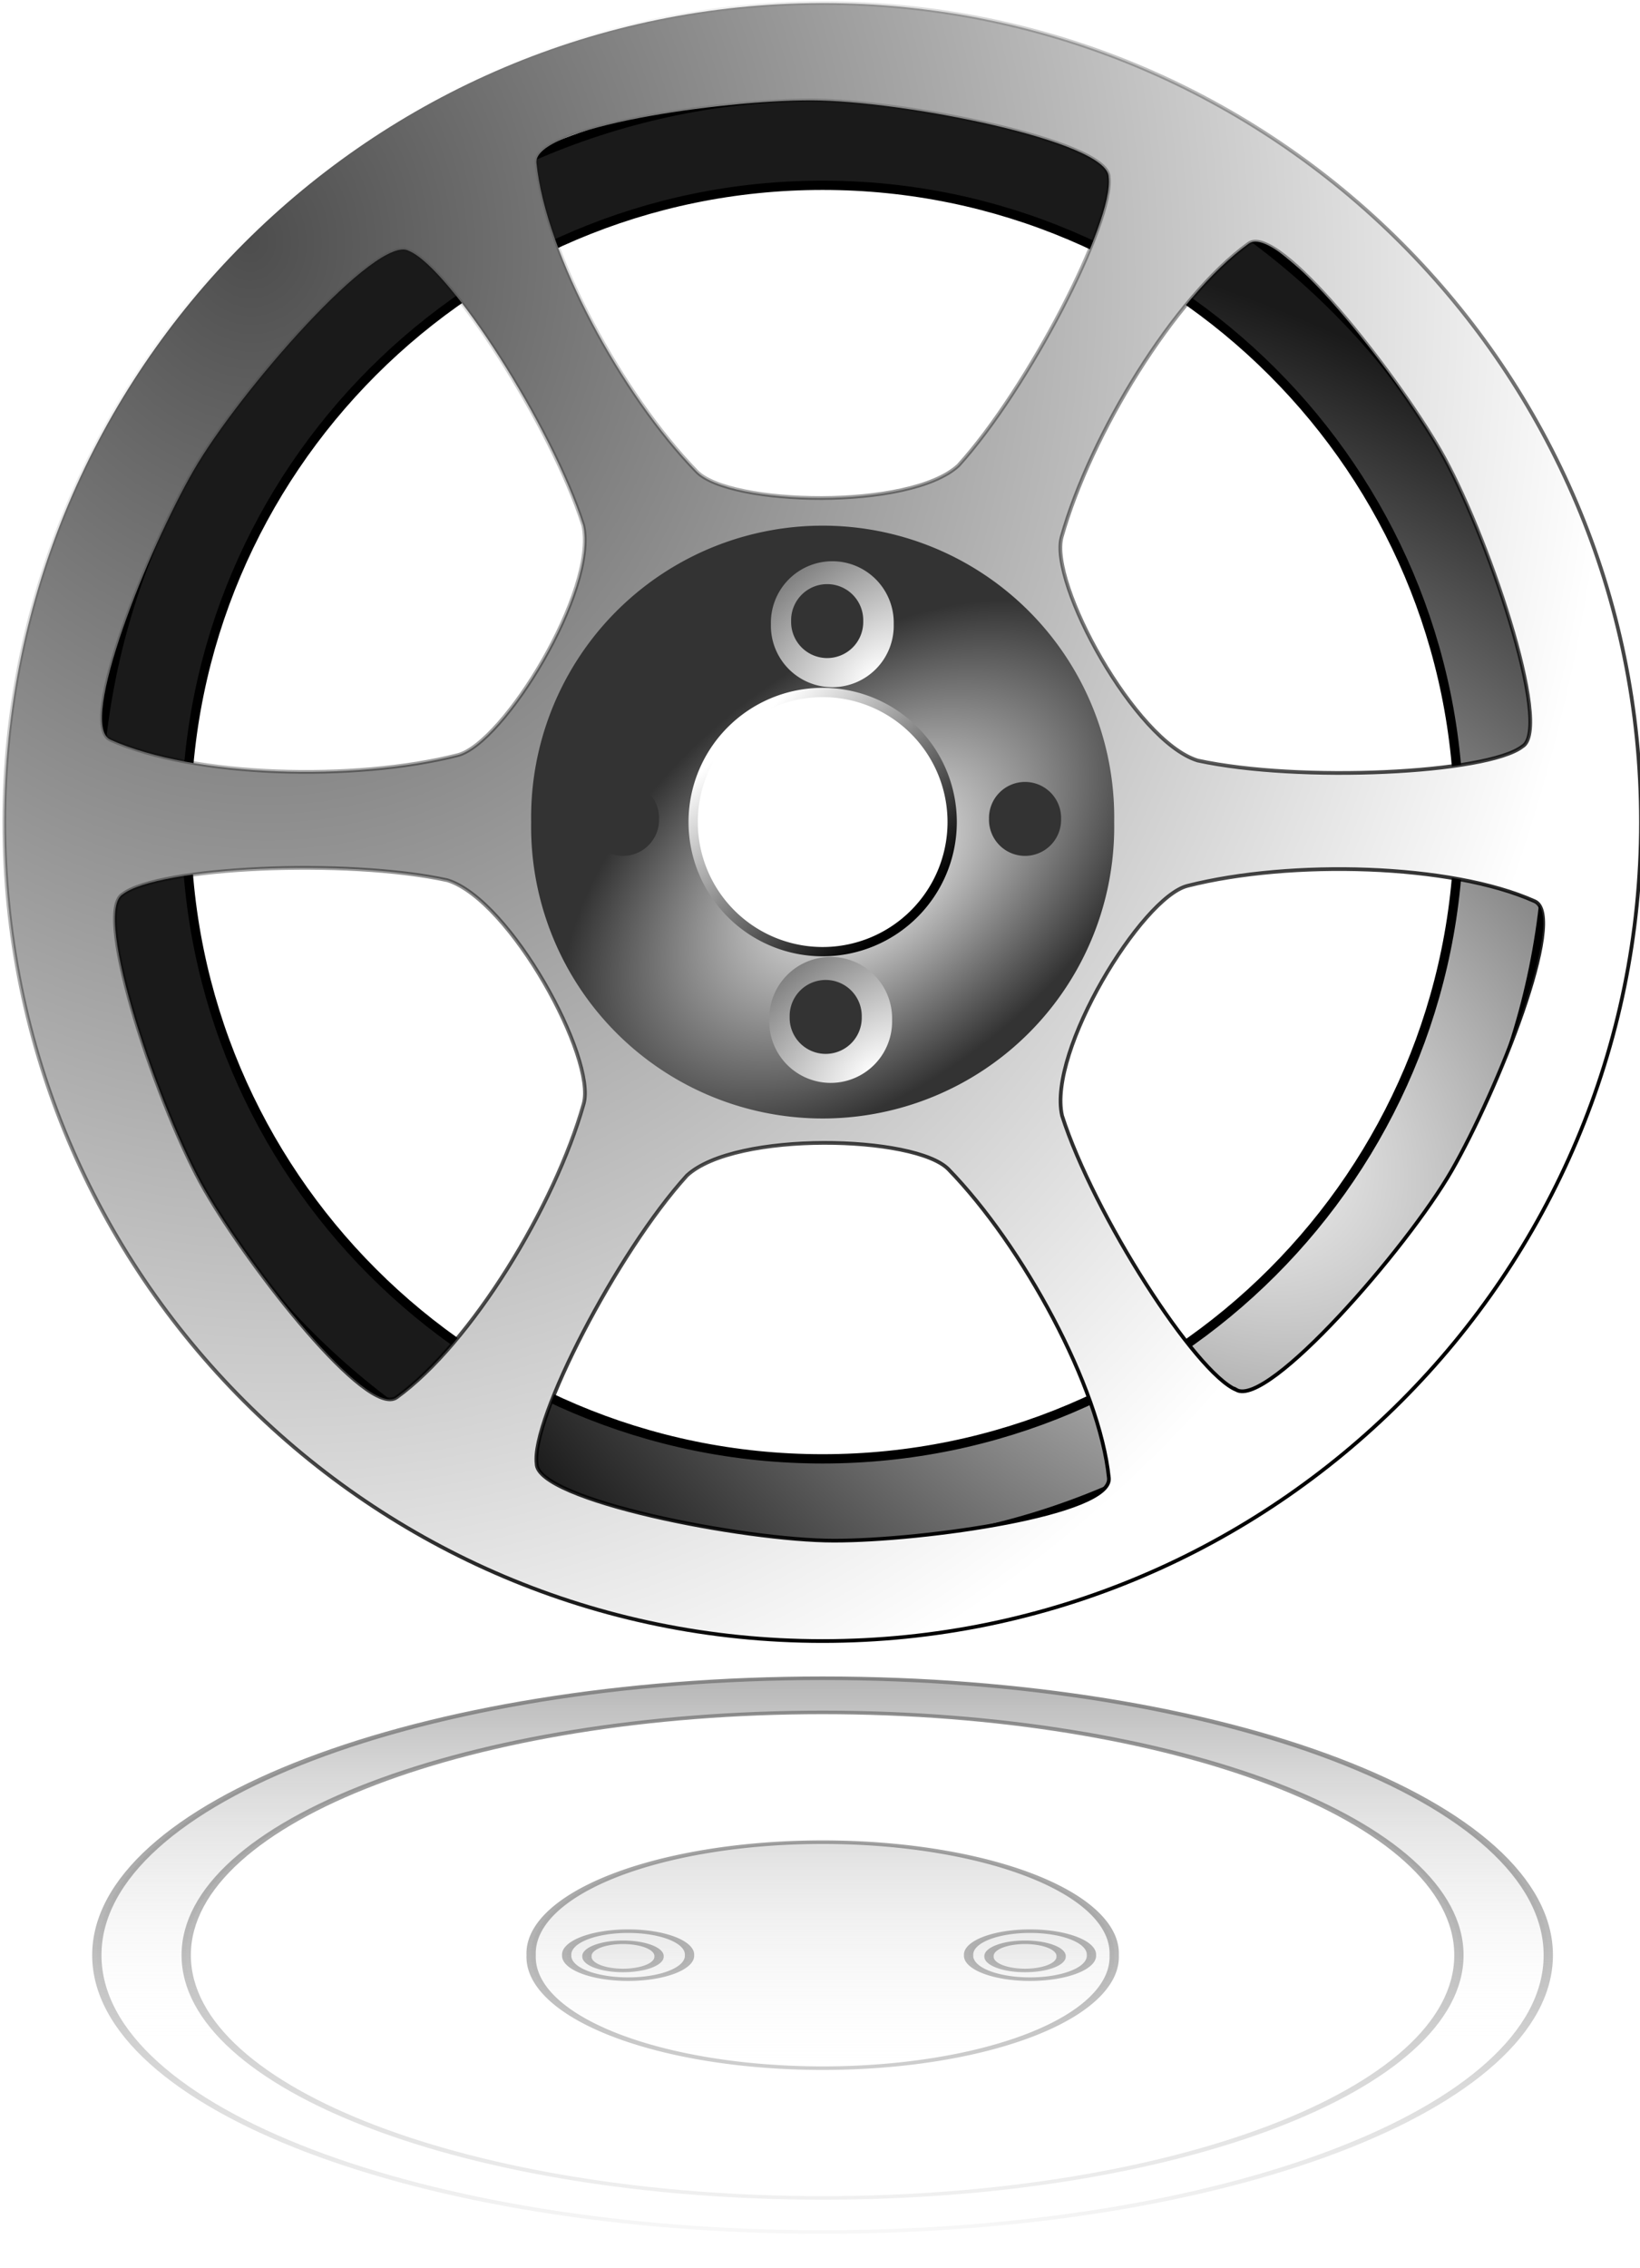 <?xml version="1.0" encoding="UTF-8" standalone="no"?>
<!-- Created with Inkscape (http://www.inkscape.org/) -->
<svg
    xmlns:inkscape="http://www.inkscape.org/namespaces/inkscape"
    xmlns:rdf="http://www.w3.org/1999/02/22-rdf-syntax-ns#"
    xmlns="http://www.w3.org/2000/svg"
    xmlns:sodipodi="http://sodipodi.sourceforge.net/DTD/sodipodi-0.dtd"
    xmlns:cc="http://creativecommons.org/ns#"
    xmlns:xlink="http://www.w3.org/1999/xlink"
    xmlns:dc="http://purl.org/dc/elements/1.1/"
    xmlns:svg="http://www.w3.org/2000/svg"
    xmlns:ns1="http://sozi.baierouge.fr"
    id="svg6244"
    sodipodi:docname="wheel.svg"
    viewBox="0 0 74.322 102.71"
    sodipodi:version="0.32"
    version="1.0"
    inkscape:output_extension="org.inkscape.output.svg.inkscape"
    inkscape:version="0.46"
  >
  <defs
      id="defs6246"
    >
    <linearGradient
        id="linearGradient7871"
        y2="287.07"
        xlink:href="#linearGradient5108"
        gradientUnits="userSpaceOnUse"
        x2="557.5"
        y1="375.55"
        x1="557.37"
        inkscape:collect="always"
    />
    <linearGradient
        id="linearGradient7869"
        y2="319"
        xlink:href="#linearGradient5102"
        gradientUnits="userSpaceOnUse"
        x2="557.37"
        y1="375.55"
        x1="557.37"
        inkscape:collect="always"
    />
    <filter
        id="filter5120"
        inkscape:collect="always"
      >
      <feGaussianBlur
          id="feGaussianBlur5122"
          stdDeviation="0.494"
          inkscape:collect="always"
      />
    </filter
    >
    <linearGradient
        id="linearGradient5108"
        inkscape:collect="always"
      >
      <stop
          id="stop5110"
          style="stop-color:#000000"
          offset="0"
      />
      <stop
          id="stop5112"
          style="stop-color:#000000;stop-opacity:0"
          offset="1"
      />
    </linearGradient
    >
    <linearGradient
        id="linearGradient5102"
        inkscape:collect="always"
      >
      <stop
          id="stop5104"
          style="stop-color:#4d4d4d"
          offset="0"
      />
      <stop
          id="stop5106"
          style="stop-color:#ffffff;stop-opacity:0"
          offset="1"
      />
    </linearGradient
    >
    <radialGradient
        id="radialGradient5054"
        xlink:href="#linearGradient3736"
        gradientUnits="userSpaceOnUse"
        cy="342.64"
        cx="557"
        gradientTransform="matrix(.912 -.731 .433 .54 -96.839 561.68)"
        r="16.192"
        inkscape:collect="always"
    />
    <linearGradient
        id="linearGradient5046"
        y2="332.07"
        gradientUnits="userSpaceOnUse"
        x2="552.88"
        y1="341.67"
        x1="561.64"
        inkscape:collect="always"
      >
      <stop
          id="stop3977"
          style="stop-color:#000000"
          offset="0"
      />
      <stop
          id="stop3979"
          style="stop-color:#ffffff"
          offset="1"
      />
    </linearGradient
    >
    <linearGradient
        id="linearGradient3736"
        inkscape:collect="always"
      >
      <stop
          id="stop3738"
          style="stop-color:#ffffff"
          offset="0"
      />
      <stop
          id="stop3740"
          style="stop-color:#333333"
          offset="1"
      />
    </linearGradient
    >
    <linearGradient
        id="linearGradient5042"
        y2="294.29"
        gradientUnits="userSpaceOnUse"
        x2="532.65"
        y1="362.74"
        x1="577.12"
        inkscape:collect="always"
      >
      <stop
          id="stop3962"
          style="stop-color:#000000"
          offset="0"
      />
      <stop
          id="stop3964"
          style="stop-color:#000000;stop-opacity:0"
          offset="1"
      />
    </linearGradient
    >
    <radialGradient
        id="radialGradient5040"
        gradientUnits="userSpaceOnUse"
        cy="300.12"
        cx="526.48"
        gradientTransform="matrix(.227 1.911 -1.644 .195 900.52 -764.59)"
        r="44.296"
        inkscape:collect="always"
      >
      <stop
          id="stop3954"
          style="stop-color:#4d4d4d"
          offset="0"
      />
      <stop
          id="stop3956"
          style="stop-color:#ffffff"
          offset="1"
      />
    </radialGradient
    >
    <radialGradient
        id="radialGradient5038"
        gradientUnits="userSpaceOnUse"
        cy="326.37"
        cx="530.45"
        gradientTransform="matrix(-1.111 -.929 .641 -.767 958.16 1090)"
        r="39.578"
        inkscape:collect="always"
      >
      <stop
          id="stop3829"
          style="stop-color:#ffffff"
          offset="0"
      />
      <stop
          id="stop3831"
          style="stop-color:#1a1a1a"
          offset="1"
      />
    </radialGradient
    >
  </defs
  >
  <sodipodi:namedview
      id="base"
      bordercolor="#666666"
      inkscape:pageshadow="2"
      guidetolerance="10"
      pagecolor="#ffffff"
      gridtolerance="10000"
      inkscape:window-height="728"
      inkscape:zoom="1.979899"
      objecttolerance="10"
      showgrid="false"
      borderopacity="1.0"
      inkscape:current-layer="layer1"
      inkscape:cx="79.649925"
      inkscape:cy="22.957055"
      inkscape:window-y="25"
      inkscape:window-x="0"
      inkscape:window-width="1280"
      inkscape:pageopacity="0.0"
      inkscape:document-units="px"
  />
  <g
      id="layer1"
      inkscape:label="Layer 1"
      inkscape:groupmode="layer"
      transform="translate(-34.268 -35.294)"
    >
    <g
        id="g6938"
        transform="translate(-486.08 -248.86)"
      >
      <g
          id="g3992"
          transform="matrix(.842 0 0 .842 88.21 42.421)"
        >
        <path
            id="path3824"
            style="fill-rule:evenodd;stroke:#000000;stroke-width:.5;fill:url(#radialGradient5038)"
            d="m557.5 292.25c-21.56 0-39.06 17.5-39.06 39.06s17.5 39.07 39.06 39.07 39.06-17.51 39.06-39.07-17.5-39.06-39.06-39.06zm0 4.81c18.9 0 34.25 15.35 34.25 34.25s-15.35 34.25-34.25 34.25-34.25-15.35-34.25-34.25 15.35-34.25 34.25-34.25z"
        />
        <path
            id="path2922"
            style="fill-rule:evenodd;stroke:url(#linearGradient5042);stroke-width:.2;fill:url(#radialGradient5040)"
            d="m601.55 331.31c0 24.31-19.73 44.05-44.05 44.05-24.31 0-44.04-19.74-44.04-44.05s19.73-44.05 44.04-44.05c24.32 0 44.05 19.74 44.05 44.05zm-28.65-34.69c0.3 2.37-4.32 11.35-8.09 15.51-2.61 2.41-12.31 2.15-14.08 0.33-4-4.11-8.13-11.69-8.63-16.6-0.2-1.94 9.92-3.37 14.78-3.37 4.87 0 16.02 2.19 16.02 4.13zm-37.66 3.97c2.2 0.92 7.67 9.41 9.38 14.76 0.78 3.47-4.29 11.74-6.76 12.36-5.56 1.41-14.18 1.19-18.69-0.83-1.77-0.8 2.05-10.28 4.48-14.49s9.9-12.77 11.59-11.8zm-15.4 34.6c1.9-1.45 11.99-1.94 17.47-0.75 3.4 1.06 8.03 9.59 7.33 12.03-1.56 5.52-6.06 12.89-10.06 15.78-1.58 1.14-7.88-6.91-10.31-11.12-2.44-4.21-6.11-14.97-4.43-15.94zm22.27 30.63c-0.31-2.36 4.31-11.34 8.09-15.5 2.61-2.41 12.31-2.16 14.08-0.33 4 4.11 8.13 11.69 8.63 16.6 0.2 1.93-9.92 3.37-14.79 3.37-4.86 0-16.01-2.19-16.01-4.14zm37.66-3.97c-2.2-0.91-7.67-9.41-9.38-14.75-0.78-3.47 4.29-11.74 6.75-12.36 5.56-1.41 14.19-1.19 18.69 0.83 1.78 0.79-2.04 10.27-4.47 14.49-2.43 4.21-9.9 12.77-11.59 11.79zm15.39-34.6c-1.89 1.45-11.98 1.94-17.47 0.75-3.39-1.05-8.02-9.58-7.32-12.03 1.56-5.52 6.06-12.88 10.06-15.77 1.58-1.14 7.88 6.91 10.31 11.12s6.11 14.96 4.42 15.93z"
        />
        <path
            id="path3702"
            sodipodi:rx="15.692107"
            sodipodi:ry="15.692107"
            style="fill:url(#radialGradient5054);fill-rule:evenodd"
            sodipodi:type="arc"
            d="m572.95 336.78a15.692 15.692 0 1 1 -31.38 0 15.692 15.692 0 1 1 31.38 0z"
            transform="translate(.246 -5.47)"
            sodipodi:cy="336.78043"
            sodipodi:cx="557.25739"
        />
        <path
            id="path2920"
            sodipodi:rx="6.9695725"
            sodipodi:ry="6.9695725"
            style="fill-rule:evenodd;stroke:url(#linearGradient5046);stroke-width:.5;fill:#ffffff"
            sodipodi:type="arc"
            d="m564.23 336.78a6.97 6.97 0 1 1 -13.94 0 6.97 6.97 0 1 1 13.94 0z"
            transform="translate(.246 -5.47)"
            sodipodi:cy="336.78043"
            sodipodi:cx="557.25739"
        />
        <path
            id="path3694"
            sodipodi:rx="3.3061082"
            sodipodi:ry="3.3061082"
            style="fill-rule:evenodd;fill:url(#radialGradient5054)"
            sodipodi:type="arc"
            d="m560.56 336.78a3.306 3.306 0 1 1 -6.61 0 3.306 3.306 0 1 1 6.61 0z"
            transform="translate(11.411 -5.47)"
            sodipodi:cy="336.78043"
            sodipodi:cx="557.25739"
        />
        <path
            id="path3696"
            sodipodi:rx="3.3061082"
            sodipodi:ry="3.3061082"
            style="fill-rule:evenodd;fill:url(#radialGradient5054)"
            sodipodi:type="arc"
            d="m560.56 336.78a3.306 3.306 0 1 1 -6.61 0 3.306 3.306 0 1 1 6.61 0z"
            transform="translate(.77 -16.112)"
            sodipodi:cy="336.78043"
            sodipodi:cx="557.25739"
        />
        <path
            id="path3698"
            sodipodi:rx="3.3061082"
            sodipodi:ry="3.3061082"
            style="fill-rule:evenodd;fill:url(#radialGradient5054)"
            sodipodi:type="arc"
            d="m560.56 336.78a3.306 3.306 0 1 1 -6.61 0 3.306 3.306 0 1 1 6.61 0z"
            transform="translate(-10.221 -5.47)"
            sodipodi:cy="336.78043"
            sodipodi:cx="557.25739"
        />
        <path
            id="path3700"
            sodipodi:rx="3.3061082"
            sodipodi:ry="3.3061082"
            style="fill-rule:evenodd;fill:url(#radialGradient5054)"
            sodipodi:type="arc"
            d="m560.56 336.78a3.306 3.306 0 1 1 -6.61 0 3.306 3.306 0 1 1 6.61 0z"
            transform="translate(.682 5.171)"
            sodipodi:cy="336.78043"
            sodipodi:cx="557.25739"
        />
        <path
            id="path3704"
            sodipodi:rx="3.3061082"
            sodipodi:ry="3.3061082"
            style="fill-rule:evenodd;fill:#333333"
            sodipodi:type="arc"
            d="m560.56 336.78a3.306 3.306 0 1 1 -6.61 0 3.306 3.306 0 1 1 6.61 0z"
            transform="matrix(.587 0 0 .587 241.29 133.45)"
            sodipodi:cy="336.78043"
            sodipodi:cx="557.25739"
        />
        <path
            id="path3706"
            sodipodi:rx="3.3061082"
            sodipodi:ry="3.3061082"
            style="fill-rule:evenodd;fill:#333333"
            sodipodi:type="arc"
            d="m560.56 336.78a3.306 3.306 0 1 1 -6.61 0 3.306 3.306 0 1 1 6.61 0z"
            transform="matrix(.587 0 0 .587 230.64 122.81)"
            sodipodi:cy="336.78043"
            sodipodi:cx="557.25739"
        />
        <path
            id="path3708"
            sodipodi:rx="3.3061082"
            sodipodi:ry="3.3061082"
            style="fill-rule:evenodd;fill:#333333"
            sodipodi:type="arc"
            d="m560.56 336.78a3.306 3.306 0 1 1 -6.61 0 3.306 3.306 0 1 1 6.61 0z"
            transform="matrix(.587 0 0 .587 219.65 133.45)"
            sodipodi:cy="336.78043"
            sodipodi:cx="557.25739"
        />
        <path
            id="path3714"
            sodipodi:rx="3.3061082"
            sodipodi:ry="3.3061082"
            style="fill-rule:evenodd;fill:#333333"
            sodipodi:type="arc"
            d="m560.56 336.78a3.306 3.306 0 1 1 -6.61 0 3.306 3.306 0 1 1 6.61 0z"
            transform="matrix(.587 0 0 .587 230.56 144.1)"
            sodipodi:cy="336.78043"
            sodipodi:cx="557.25739"
        />
      </g
      >
      <g
          id="g5056"
          style="opacity:.5;filter:url(#filter5120);stroke:url(#linearGradient7871);fill:url(#linearGradient7869)"
          transform="matrix(.842 0 0 -.321 88.21 479.05)"
        >
        <path
            id="path5058"
            style="fill-rule:evenodd;stroke:url(#linearGradient7871);stroke-width:.5;fill:url(#linearGradient7869)"
            d="m557.5 292.25c-21.56 0-39.06 17.5-39.06 39.06s17.5 39.07 39.06 39.07 39.06-17.51 39.06-39.07-17.5-39.06-39.06-39.06zm0 4.81c18.9 0 34.25 15.35 34.25 34.25s-15.35 34.25-34.25 34.25-34.25-15.35-34.25-34.25 15.35-34.25 34.25-34.25z"
        />
        <path
            id="path5060"
            style="fill-rule:evenodd;stroke:url(#linearGradient7871);stroke-width:.2;fill:url(#linearGradient7869)"
            d="m601.55 331.31c0 24.31-19.73 44.05-44.05 44.05-24.31 0-44.04-19.74-44.04-44.05s19.73-44.05 44.04-44.05c24.32 0 44.05 19.74 44.05 44.05zm-28.65-34.69c0.3 2.37-4.32 11.35-8.09 15.51-2.61 2.41-12.31 2.15-14.08 0.33-4-4.11-8.13-11.69-8.63-16.6-0.2-1.94 9.92-3.37 14.78-3.37 4.87 0 16.02 2.19 16.02 4.13zm-37.66 3.97c2.2 0.92 7.67 9.41 9.38 14.76 0.78 3.47-4.29 11.74-6.76 12.36-5.56 1.41-14.18 1.19-18.69-0.83-1.77-0.8 2.05-10.28 4.48-14.49s9.9-12.77 11.59-11.8zm-15.4 34.6c1.9-1.45 11.99-1.94 17.47-0.75 3.4 1.06 8.03 9.59 7.33 12.03-1.56 5.52-6.06 12.89-10.06 15.78-1.58 1.14-7.88-6.91-10.31-11.12-2.44-4.21-6.11-14.97-4.43-15.94zm22.27 30.63c-0.31-2.36 4.31-11.34 8.09-15.5 2.61-2.41 12.31-2.16 14.08-0.33 4 4.11 8.13 11.69 8.63 16.6 0.2 1.93-9.92 3.37-14.79 3.37-4.86 0-16.01-2.19-16.01-4.14zm37.66-3.97c-2.2-0.91-7.67-9.41-9.38-14.75-0.78-3.47 4.29-11.74 6.75-12.36 5.56-1.41 14.19-1.19 18.69 0.83 1.78 0.79-2.04 10.27-4.47 14.49-2.43 4.21-9.9 12.77-11.59 11.79zm15.39-34.6c-1.89 1.45-11.98 1.94-17.47 0.75-3.39-1.05-8.02-9.58-7.32-12.03 1.56-5.52 6.06-12.88 10.06-15.77 1.58-1.14 7.88 6.91 10.31 11.12s6.11 14.96 4.42 15.93z"
        />
        <path
            id="path5062"
            sodipodi:rx="15.692107"
            sodipodi:ry="15.692107"
            style="fill-rule:evenodd;stroke:url(#linearGradient7871);stroke-width:.5;fill:url(#linearGradient7869)"
            sodipodi:type="arc"
            d="m572.95 336.78a15.692 15.692 0 1 1 -31.38 0 15.692 15.692 0 1 1 31.38 0z"
            transform="translate(.246 -5.47)"
            sodipodi:cy="336.78043"
            sodipodi:cx="557.25739"
        />
        <path
            id="path5064"
            sodipodi:rx="6.9695725"
            sodipodi:ry="6.9695725"
            style="fill-rule:evenodd;stroke:url(#linearGradient7871);stroke-width:.5;fill:url(#linearGradient7869)"
            sodipodi:type="arc"
            d="m564.23 336.78a6.97 6.97 0 1 1 -13.94 0 6.97 6.97 0 1 1 13.94 0z"
            transform="translate(.246 -5.47)"
            sodipodi:cy="336.78043"
            sodipodi:cx="557.25739"
        />
        <path
            id="path5066"
            sodipodi:rx="3.3061082"
            sodipodi:ry="3.3061082"
            style="opacity:1;fill-rule:evenodd;stroke:url(#linearGradient7871);stroke-width:.5;fill:url(#linearGradient7869)"
            sodipodi:type="arc"
            d="m560.56 336.78a3.306 3.306 0 1 1 -6.61 0 3.306 3.306 0 1 1 6.61 0z"
            transform="translate(11.411 -5.47)"
            sodipodi:cy="336.78043"
            sodipodi:cx="557.25739"
        />
        <path
            id="path5068"
            sodipodi:rx="3.3061082"
            sodipodi:ry="3.3061082"
            style="opacity:1;fill-rule:evenodd;stroke:url(#linearGradient7871);stroke-width:.5;fill:url(#linearGradient7869)"
            sodipodi:type="arc"
            d="m560.56 336.78a3.306 3.306 0 1 1 -6.61 0 3.306 3.306 0 1 1 6.61 0z"
            transform="translate(.77 -16.112)"
            sodipodi:cy="336.78043"
            sodipodi:cx="557.25739"
        />
        <path
            id="path5070"
            sodipodi:rx="3.3061082"
            sodipodi:ry="3.3061082"
            style="opacity:1;fill-rule:evenodd;stroke:url(#linearGradient7871);stroke-width:.5;fill:url(#linearGradient7869)"
            sodipodi:type="arc"
            d="m560.56 336.78a3.306 3.306 0 1 1 -6.61 0 3.306 3.306 0 1 1 6.61 0z"
            transform="translate(-10.221 -5.47)"
            sodipodi:cy="336.78043"
            sodipodi:cx="557.25739"
        />
        <path
            id="path5072"
            sodipodi:rx="3.3061082"
            sodipodi:ry="3.3061082"
            style="opacity:1;fill-rule:evenodd;stroke:url(#linearGradient7871);stroke-width:.5;fill:url(#linearGradient7869)"
            sodipodi:type="arc"
            d="m560.56 336.78a3.306 3.306 0 1 1 -6.61 0 3.306 3.306 0 1 1 6.61 0z"
            transform="translate(.682 5.171)"
            sodipodi:cy="336.78043"
            sodipodi:cx="557.25739"
        />
        <path
            id="path5074"
            sodipodi:rx="3.3061082"
            sodipodi:ry="3.3061082"
            style="fill-rule:evenodd;stroke:url(#linearGradient7871);stroke-width:.851;fill:url(#linearGradient7869)"
            sodipodi:type="arc"
            d="m560.56 336.78a3.306 3.306 0 1 1 -6.61 0 3.306 3.306 0 1 1 6.61 0z"
            transform="matrix(.587 0 0 .587 241.29 133.45)"
            sodipodi:cy="336.78043"
            sodipodi:cx="557.25739"
        />
        <path
            id="path5076"
            sodipodi:rx="3.3061082"
            sodipodi:ry="3.3061082"
            style="fill-rule:evenodd;stroke:url(#linearGradient7871);stroke-width:.851;fill:url(#linearGradient7869)"
            sodipodi:type="arc"
            d="m560.56 336.78a3.306 3.306 0 1 1 -6.61 0 3.306 3.306 0 1 1 6.61 0z"
            transform="matrix(.587 0 0 .587 230.64 122.81)"
            sodipodi:cy="336.78043"
            sodipodi:cx="557.25739"
        />
        <path
            id="path5078"
            sodipodi:rx="3.3061082"
            sodipodi:ry="3.3061082"
            style="fill-rule:evenodd;stroke:url(#linearGradient7871);stroke-width:.851;fill:url(#linearGradient7869)"
            sodipodi:type="arc"
            d="m560.56 336.78a3.306 3.306 0 1 1 -6.61 0 3.306 3.306 0 1 1 6.61 0z"
            transform="matrix(.587 0 0 .587 219.65 133.45)"
            sodipodi:cy="336.78043"
            sodipodi:cx="557.25739"
        />
        <path
            id="path5080"
            sodipodi:rx="3.3061082"
            sodipodi:ry="3.3061082"
            style="fill-rule:evenodd;stroke:url(#linearGradient7871);stroke-width:.851;fill:url(#linearGradient7869)"
            sodipodi:type="arc"
            d="m560.56 336.78a3.306 3.306 0 1 1 -6.61 0 3.306 3.306 0 1 1 6.61 0z"
            transform="matrix(.587 0 0 .587 230.56 144.1)"
            sodipodi:cy="336.78043"
            sodipodi:cx="557.25739"
        />
      </g
      >
    </g
    >
  </g
  >
</svg
>
